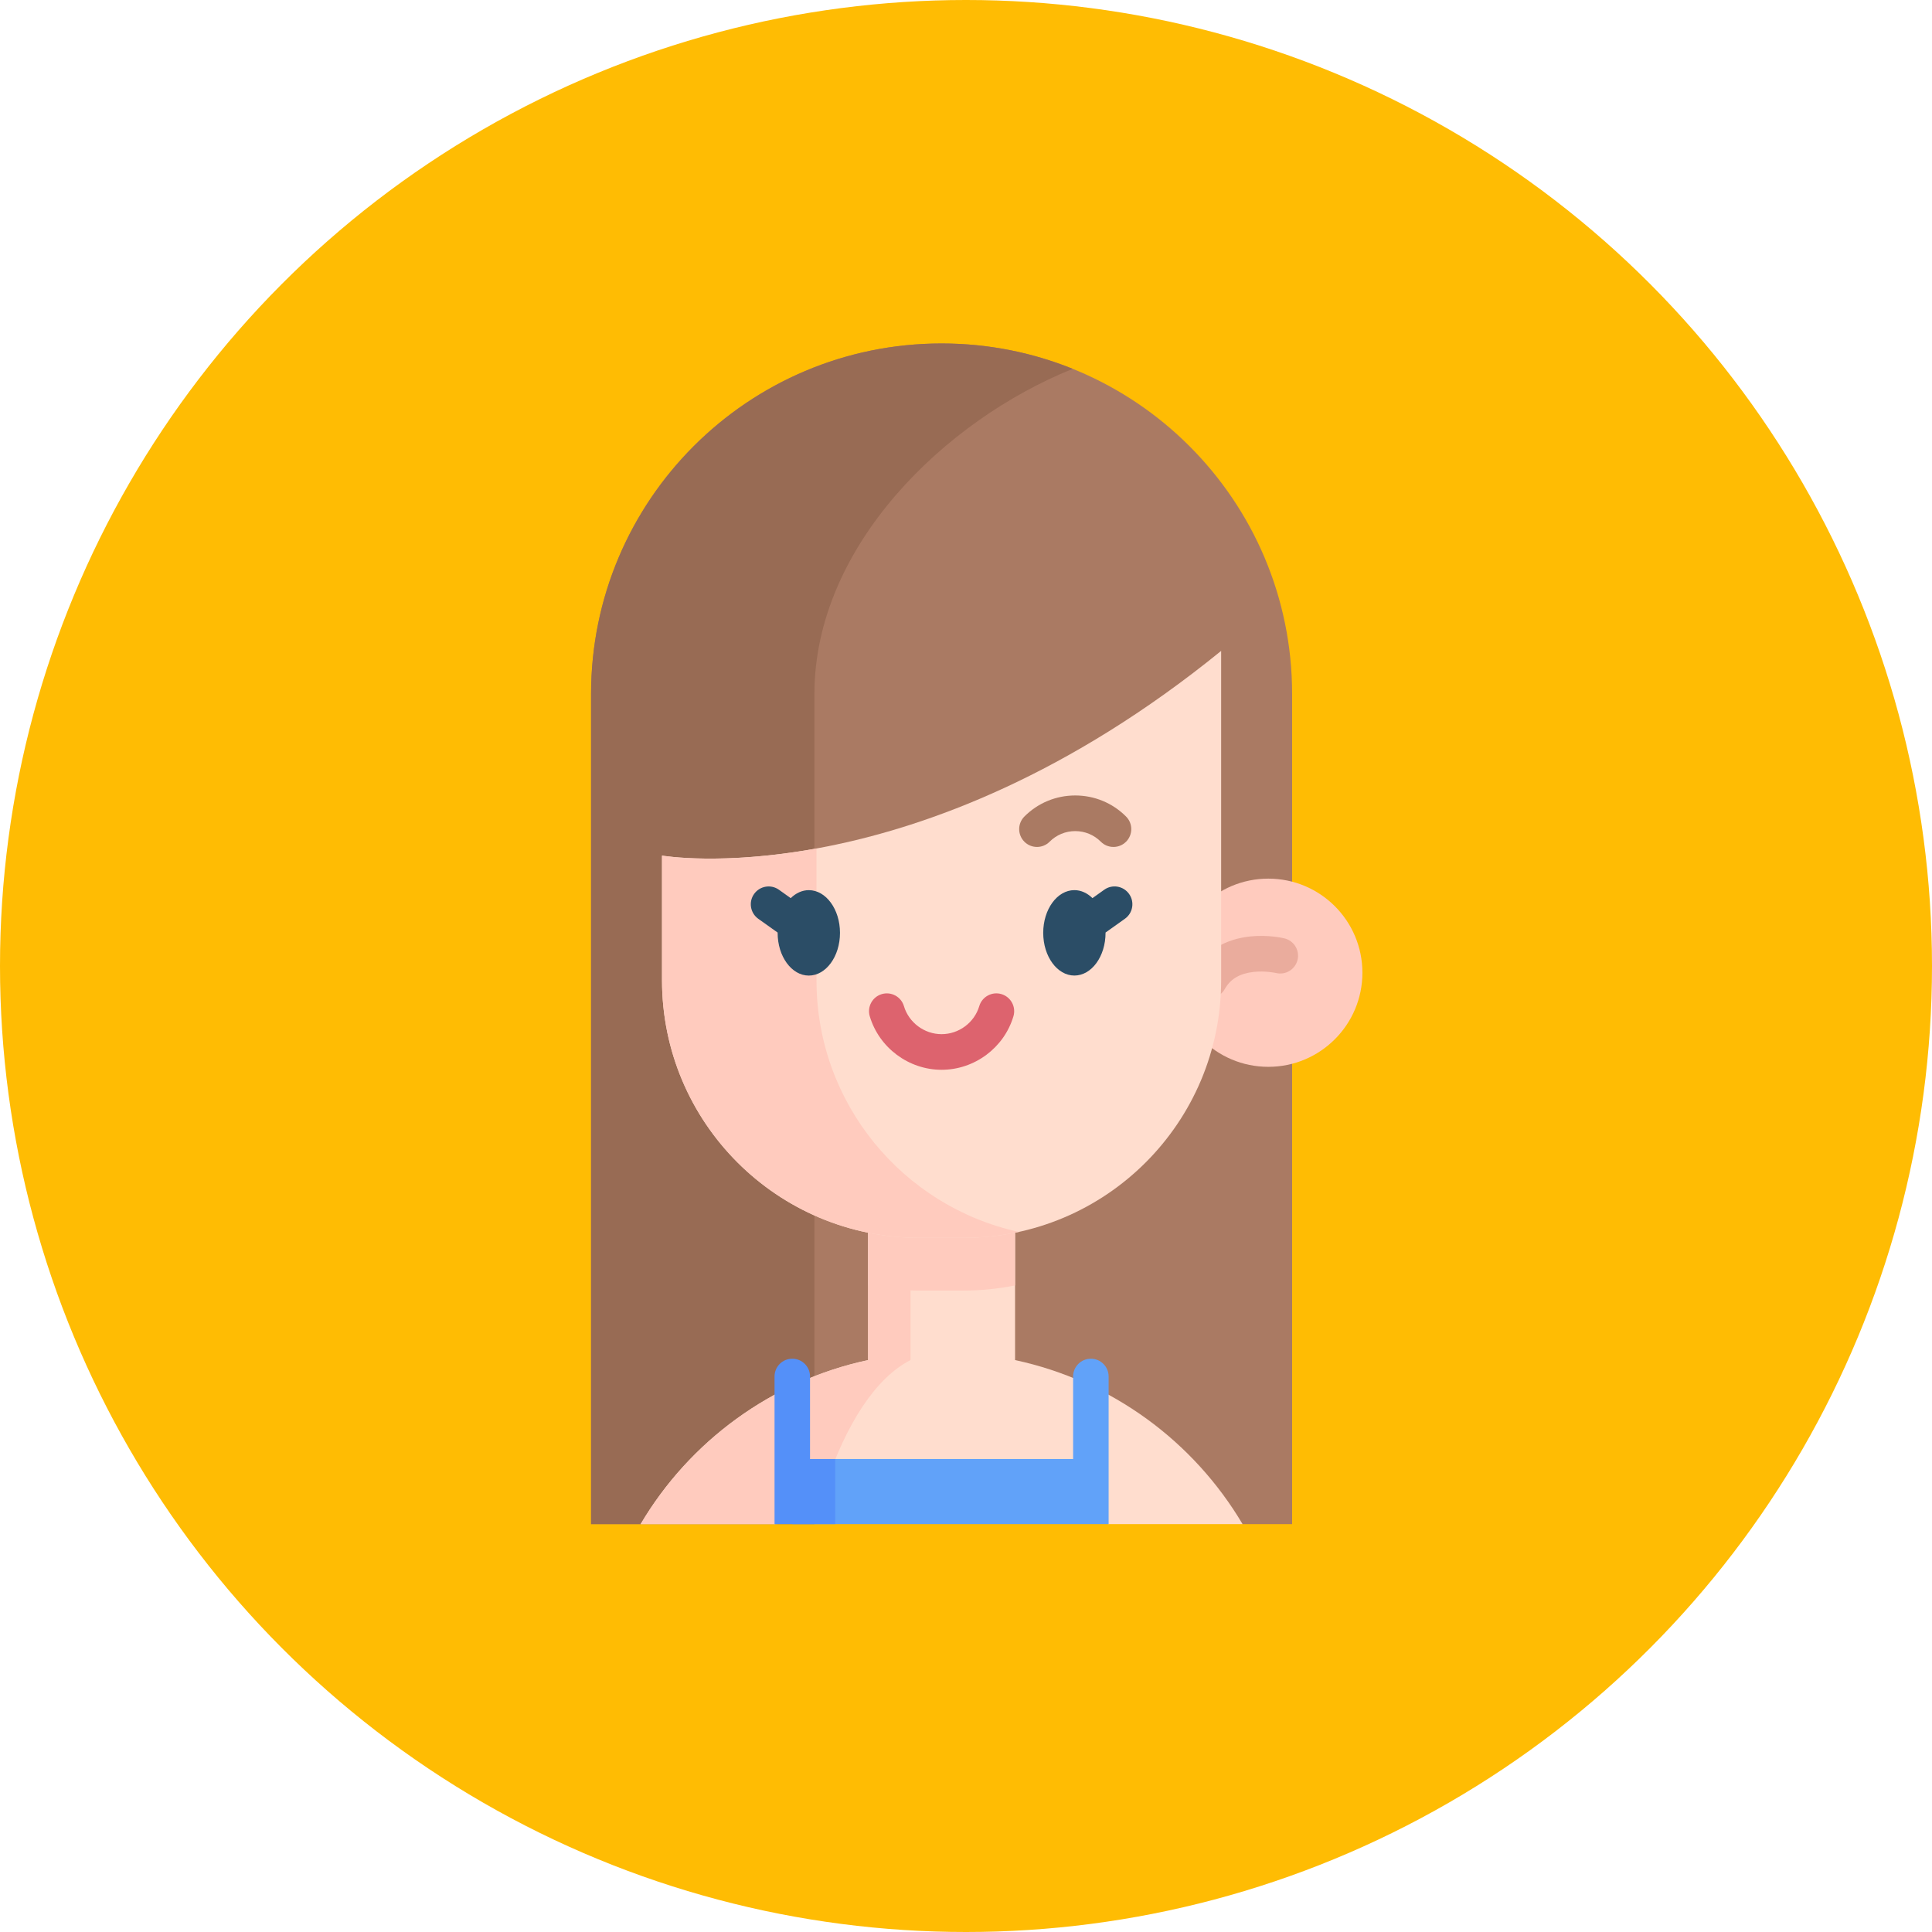 <?xml version="1.0" encoding="UTF-8"?> <svg xmlns="http://www.w3.org/2000/svg" width="90" height="90" viewBox="0 0 90 90" fill="none"> <circle cx="45" cy="45" r="45" fill="#FFBC03"></circle> <path d="M43.863 16C34.845 16 27.534 23.311 27.534 32.329V70.999H29.842L42.951 67.967L57.884 70.999H60.192V32.329C60.192 23.311 52.881 16 43.863 16V16Z" fill="#AA7A63"></path> <path d="M49.971 17.182C43.979 19.6 37.939 25.471 37.939 32.329V70.999H27.534V32.329C27.534 23.311 34.845 16 43.863 16C46.023 16 48.085 16.42 49.971 17.182Z" fill="#986B54"></path> <path d="M57.884 71H51.644L43.701 69.583L36.081 71H29.842C32.118 67.152 35.932 64.322 40.439 63.358V57.424H47.286V63.358C51.793 64.322 55.608 67.152 57.884 71Z" fill="#FFDDCE"></path> <path d="M47.287 57.424V59.879C46.511 60.036 45.708 60.119 44.886 60.119H42.841C42.018 60.119 41.215 60.036 40.439 59.879V57.424H47.287Z" fill="#FFCBBE"></path> <path d="M42.416 57.424V63.358C40.808 64.172 39.408 66.318 38.432 69.285C38.097 70.304 37.154 71 36.081 71H29.842C32.118 67.152 35.933 64.321 40.439 63.358V57.424H42.416V57.424Z" fill="#FFCBBE"></path> <path d="M59.082 49.697C61.503 49.697 63.466 47.734 63.466 45.313C63.466 42.892 61.503 40.93 59.082 40.93C56.661 40.93 54.698 42.892 54.698 45.313C54.698 47.734 56.661 49.697 59.082 49.697Z" fill="#FFCBBE"></path> <path d="M56.333 46.495C56.196 46.495 56.058 46.461 55.93 46.39C55.529 46.167 55.385 45.661 55.608 45.261C56.137 44.309 57.055 43.743 58.262 43.621C59.087 43.539 59.762 43.696 59.836 43.714C60.281 43.823 60.554 44.273 60.444 44.718C60.335 45.162 59.887 45.434 59.444 45.327C59.427 45.323 58.942 45.214 58.388 45.277C57.749 45.35 57.314 45.609 57.059 46.068C56.907 46.341 56.624 46.495 56.333 46.495Z" fill="#EAAC9D"></path> <path d="M56.886 30.321V45.664C56.886 52.292 51.514 57.665 44.886 57.665H42.841C36.213 57.665 30.839 52.292 30.839 45.664V39.857C30.839 39.857 42.62 41.908 56.886 30.321Z" fill="#FFDDCE"></path> <path d="M47.461 57.387C46.632 57.57 45.77 57.665 44.886 57.665H42.841C36.213 57.665 30.839 52.292 30.839 45.665V39.857C30.839 39.857 33.587 40.335 38.035 39.525V45.665C38.035 51.408 42.071 56.21 47.461 57.387Z" fill="#FFCBBE"></path> <path d="M37.678 41.467C37.364 41.467 37.073 41.606 36.835 41.839L36.286 41.448C35.913 41.182 35.395 41.27 35.129 41.644C34.863 42.017 34.951 42.535 35.324 42.801L36.226 43.443C36.226 43.447 36.225 43.452 36.225 43.457C36.225 44.554 36.877 45.446 37.677 45.446C38.478 45.446 39.13 44.554 39.13 43.457C39.13 42.359 38.478 41.467 37.678 41.467Z" fill="#2B4D66"></path> <path d="M52.597 41.643C52.332 41.269 51.813 41.181 51.44 41.447L50.891 41.838C50.653 41.605 50.363 41.466 50.049 41.466C49.248 41.466 48.597 42.358 48.597 43.456C48.597 44.553 49.248 45.445 50.049 45.445C50.85 45.445 51.501 44.553 51.501 43.456C51.501 43.451 51.501 43.446 51.501 43.441L52.402 42.8C52.776 42.534 52.863 42.016 52.597 41.643Z" fill="#2B4D66"></path> <path d="M51.869 39.454C51.657 39.454 51.444 39.373 51.282 39.211C50.963 38.892 50.539 38.716 50.088 38.716C49.637 38.716 49.213 38.892 48.894 39.211C48.57 39.535 48.044 39.535 47.72 39.211C47.396 38.886 47.396 38.361 47.72 38.037C48.352 37.404 49.194 37.056 50.088 37.056C50.983 37.056 51.824 37.404 52.456 38.037C52.78 38.361 52.78 38.886 52.456 39.211C52.294 39.373 52.082 39.454 51.869 39.454Z" fill="#AA7A63"></path> <path d="M43.863 49.835C42.331 49.835 40.955 48.81 40.517 47.343C40.386 46.903 40.636 46.441 41.075 46.31C41.515 46.179 41.977 46.429 42.108 46.868C42.337 47.638 43.059 48.175 43.863 48.175C44.668 48.175 45.39 47.638 45.618 46.869C45.749 46.429 46.211 46.179 46.65 46.309C47.09 46.44 47.34 46.902 47.21 47.341C46.774 48.81 45.398 49.835 43.863 49.835Z" fill="#DD636E"></path> <path d="M50.817 63.294C50.362 63.294 49.992 63.662 49.99 64.117V67.967H36.908V71H51.644V64.12C51.644 63.664 51.273 63.294 50.817 63.294Z" fill="#61A2F9"></path> <path d="M38.909 67.967V70.999L36.081 71V64.12C36.081 63.664 36.45 63.294 36.908 63.294C37.363 63.294 37.732 63.662 37.734 64.116V67.967H38.909Z" fill="#5490F9"></path> </svg> 
